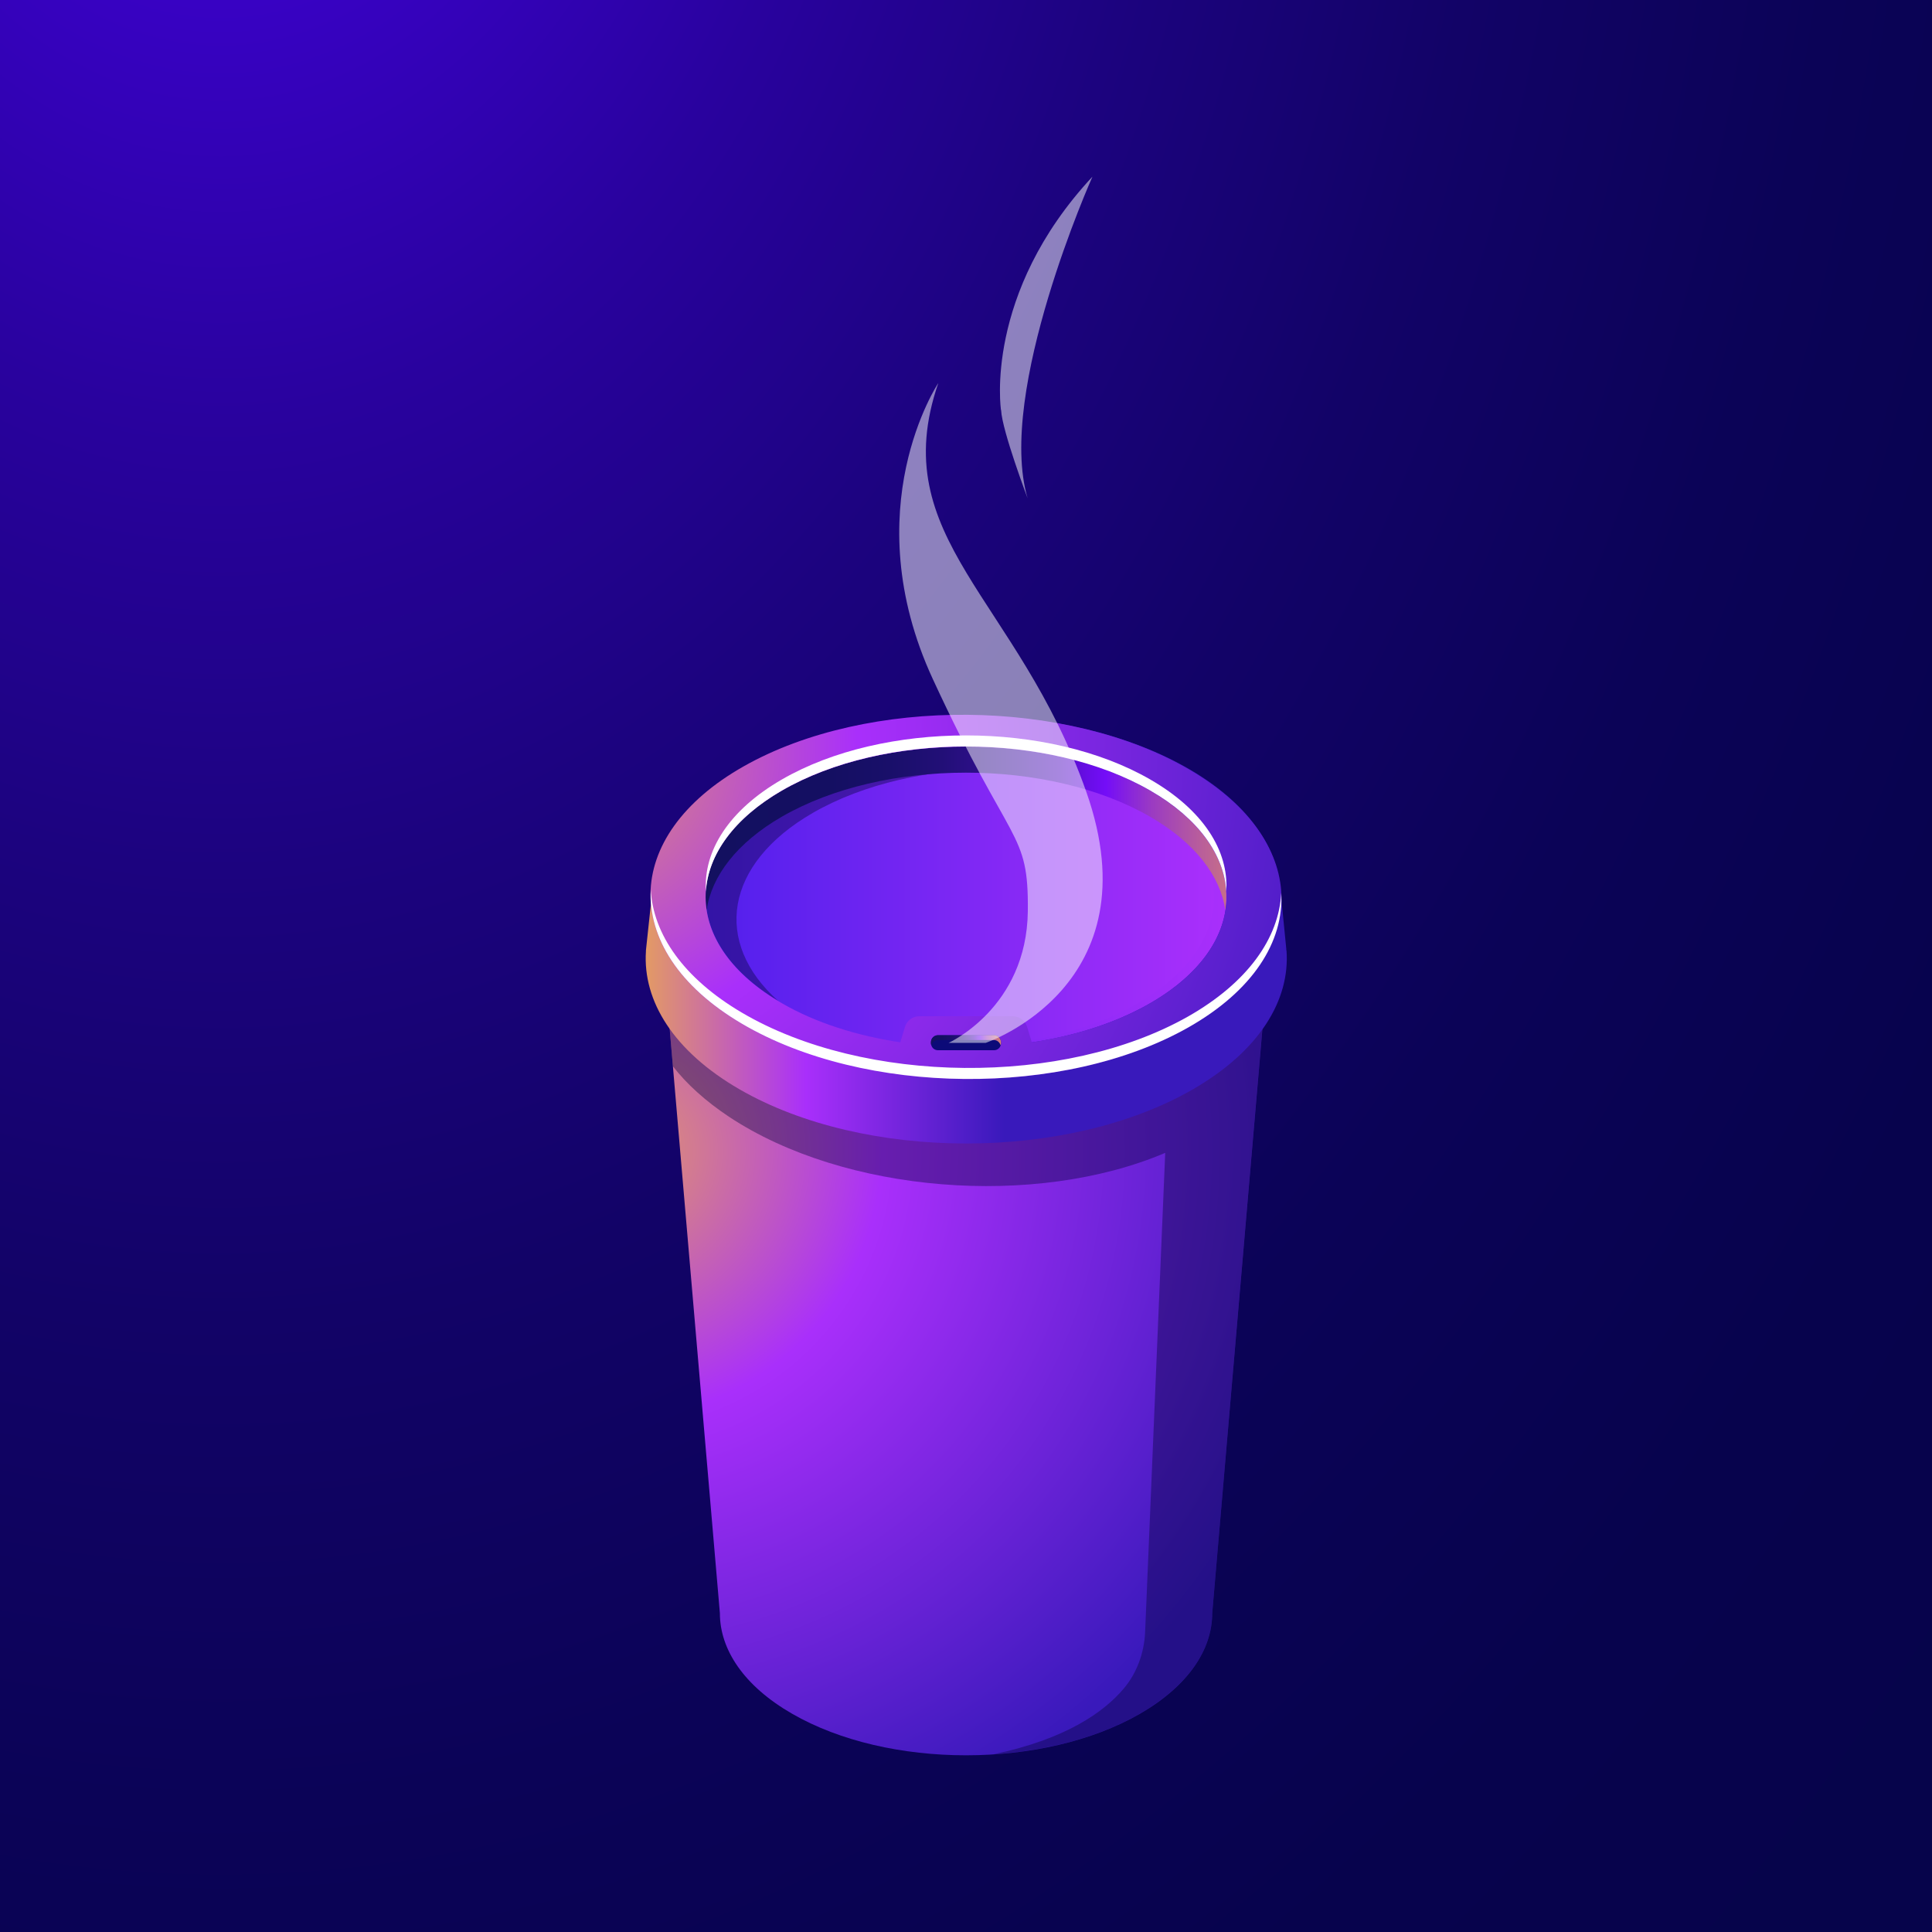 <?xml version="1.0" encoding="UTF-8"?>
<svg id="Layer_1" data-name="Layer 1" xmlns="http://www.w3.org/2000/svg" xmlns:xlink="http://www.w3.org/1999/xlink" viewBox="0 0 180 180">
  <rect x="0" y="0" width="180" height="180" fill="#808080" stroke="none"/>
  <defs>
    <style>
      .cls-1 {
        fill: url(#_Áåçûìÿííûé_ãðàäèåíò_483-2);
      }

      .cls-2, .cls-3 {
        fill: #fff;
      }

      .cls-3 {
        opacity: .5;
      }

      .cls-4 {
        fill: url(#_Áåçûìÿííûé_ãðàäèåíò_193);
      }

      .cls-5 {
        fill: url(#_Áåçûìÿííûé_ãðàäèåíò_199);
      }

      .cls-6 {
        fill: #0c0a78;
      }

      .cls-7 {
        fill: url(#_Áåçûìÿííûé_ãðàäèåíò_223);
      }

      .cls-8 {
        fill: #06033e;
        opacity: .4;
      }

      .cls-9 {
        fill: url(#_Áåçûìÿííûé_ãðàäèåíò_483);
      }

      .cls-10 {
        fill: url(#_Áåçûìÿííûé_ãðàäèåíò_193-2);
      }

      .cls-11 {
        fill: url(#_Áåçûìÿííûé_ãðàäèåíò_67);
      }

      .cls-12 {
        fill: url(#_Áåçûìÿííûé_ãðàäèåíò_144);
      }
    </style>
    <radialGradient id="_Áåçûìÿííûé_ãðàäèåíò_67" data-name="Áåçûìÿííûé ãðàäèåíò 67" cx="-252.95" cy="-300.67" fx="-252.95" fy="-300.67" r="1466.96" gradientTransform="translate(61.05 24.57) scale(.16 .22)" gradientUnits="userSpaceOnUse">
      <stop offset="0" stop-color="#4c02f1"/>
      <stop offset="0" stop-color="#4b02ef"/>
      <stop offset=".13" stop-color="#3802c3"/>
      <stop offset=".25" stop-color="#29029e"/>
      <stop offset=".38" stop-color="#1c037f"/>
      <stop offset=".51" stop-color="#120367"/>
      <stop offset=".65" stop-color="#0b0357"/>
      <stop offset=".81" stop-color="#07034d"/>
      <stop offset="1" stop-color="#06044a"/>
    </radialGradient>
    <radialGradient id="_Áåçûìÿííûé_ãðàäèåíò_199" data-name="Áåçûìÿííûé ãðàäèåíò 199" cx="57.19" cy="107.23" fx="57.19" fy="107.23" r="166.52" gradientUnits="userSpaceOnUse">
      <stop offset="0" stop-color="#e39a65"/>
      <stop offset=".15" stop-color="#a92ffb"/>
      <stop offset=".41" stop-color="#3919bb"/>
      <stop offset=".93" stop-color="#3919bb"/>
    </radialGradient>
    <linearGradient id="_Áåçûìÿííûé_ãðàäèåíò_144" data-name="Áåçûìÿííûé ãðàäèåíò 144" x1="60.13" y1="86.6" x2="119.87" y2="86.6" gradientUnits="userSpaceOnUse">
      <stop offset="0" stop-color="#e39a65"/>
      <stop offset=".25" stop-color="#a92ffb"/>
      <stop offset=".56" stop-color="#3919bb"/>
    </linearGradient>
    <linearGradient id="_Áåçûìÿííûé_ãðàäèåíò_483" data-name="Áåçûìÿííûé ãðàäèåíò 483" x1="65.74" y1="83.56" x2="114.26" y2="83.56" gradientUnits="userSpaceOnUse">
      <stop offset="0" stop-color="#4f1fec"/>
      <stop offset="1" stop-color="#a92ffb"/>
    </linearGradient>
    <linearGradient id="_Áåçûìÿííûé_ãðàäèåíò_483-2" data-name="Áåçûìÿííûé ãðàäèåíò 483" x1="64.58" x2="113.11" xlink:href="#_Áåçûìÿííûé_ãðàäèåíò_483"/>
    <linearGradient id="_Áåçûìÿííûé_ãðàäèåíò_193" data-name="Áåçûìÿííûé ãðàäèåíò 193" x1="65.74" y1="77.17" x2="126.92" y2="77.17" gradientUnits="userSpaceOnUse">
      <stop offset="0" stop-color="#131060"/>
      <stop offset=".19" stop-color="#140f62"/>
      <stop offset=".28" stop-color="#190f6a"/>
      <stop offset=".36" stop-color="#220f77"/>
      <stop offset=".42" stop-color="#2e0f8a"/>
      <stop offset=".48" stop-color="#3d0ea3"/>
      <stop offset=".54" stop-color="#510ec1"/>
      <stop offset=".58" stop-color="#670de5"/>
      <stop offset=".61" stop-color="#740df8"/>
      <stop offset=".62" stop-color="#7a14ef"/>
      <stop offset=".68" stop-color="#9b3bc2"/>
      <stop offset=".75" stop-color="#b75c9d"/>
      <stop offset=".81" stop-color="#cc7680"/>
      <stop offset=".88" stop-color="#db886b"/>
      <stop offset=".94" stop-color="#e4935f"/>
      <stop offset="1" stop-color="#e8975b"/>
    </linearGradient>
    <radialGradient id="_Áåçûìÿííûé_ãðàäèåíò_223" data-name="Áåçûìÿííûé ãðàäèåíò 223" cx="52.68" cy="69.7" fx="52.68" fy="69.7" r="108.93" gradientUnits="userSpaceOnUse">
      <stop offset="0" stop-color="#e39a65"/>
      <stop offset=".25" stop-color="#a92ffb"/>
      <stop offset=".74" stop-color="#3919bb"/>
    </radialGradient>
    <linearGradient id="_Áåçûìÿííûé_ãðàäèåíò_193-2" data-name="Áåçûìÿííûé ãðàäèåíò 193" x1="86.16" y1="96.91" x2="94.62" y2="96.91" xlink:href="#_Áåçûìÿííûé_ãðàäèåíò_193"/>
  </defs>
  <rect class="cls-11" width="180" height="180"/>
  <g>
    <g>
      <path class="cls-5" d="M118.17,89.3h-56.34l5.24,61h0c0,3.39,2.24,6.78,6.72,9.36,8.95,5.17,23.47,5.17,32.43,0,4.48-2.59,6.72-5.97,6.72-9.36l5.24-61Z"/>
      <path class="cls-8" d="M118.17,89.3h-56.34l.86,10.04c1.29,1.66,3.03,3.24,5.22,4.7,10.77,7.14,28.53,8.52,40.65,3.37l-1.87,44.61c-.08,1.94-.75,3.84-2.01,5.32-1.82,2.15-5.34,4.68-12.1,6.1,4.98-.32,9.82-1.58,13.64-3.79,4.48-2.59,6.72-5.97,6.72-9.36l4.2-48.92h0l1.04-12.08Z"/>
      <path class="cls-8" d="M109.92,100.8c-11,6.35-28.84,6.35-39.84,0-11-6.35-11-16.65,0-23,11-6.35,28.84-6.35,39.84,0,11,6.35,11,16.65,0,23Z"/>
      <path class="cls-8" d="M107.16,93.47c-9.48,5.47-24.84,5.47-34.31,0-9.48-5.47-9.48-14.34,0-19.81,9.48-5.47,24.84-5.47,34.31,0,9.48,5.47,9.48,14.34,0,19.81Z"/>
      <path class="cls-12" d="M119.84,88.53h0s0-.05,0-.05c0-.03,0-.06,0-.08l-.54-5.46-.02.06c-.24-4.13-3.09-8.23-8.55-11.38-11.44-6.6-29.98-6.6-41.42,0-5.6,3.24-8.45,7.46-8.57,11.7h0s-.52,4.85-.52,4.85c-.01.13-.03.25-.04.38v.08s0,0,0,0c-.31,4.63,2.59,9.32,8.72,12.86,11.66,6.73,30.58,6.73,42.24,0,6.17-3.56,9.07-8.29,8.72-12.95Z"/>
      <path class="cls-9" d="M107.16,93.47c-9.48,5.47-24.84,5.47-34.31,0-9.48-5.47-9.48-14.34,0-19.81,9.48-5.47,24.84-5.47,34.31,0,9.48,5.47,9.48,14.34,0,19.81Z"/>
      <path class="cls-1" d="M106,93.47c-9.48,5.47-24.84,5.47-34.31,0-9.48-5.47-9.48-14.34,0-19.81,9.48-5.47,24.84-5.47,34.31,0,9.48,5.47,9.48,14.34,0,19.81Z"/>
      <path class="cls-8" d="M75.72,75.74c9.48-5.47,24.84-5.47,34.31,0,.12.07.22.15.34.22-.91-.81-1.98-1.59-3.22-2.3-9.48-5.47-24.84-5.47-34.31,0-9.35,5.4-9.46,14.11-.34,19.59-6.09-5.43-5.02-12.75,3.22-17.51Z"/>
      <path class="cls-4" d="M72.84,76.09c9.48-5.47,24.84-5.47,34.31,0,4.2,2.43,6.54,5.52,7.01,8.69.6-3.98-1.74-8.08-7.01-11.12-9.48-5.47-24.84-5.47-34.31,0-5.27,3.04-7.61,7.14-7.01,11.12.48-3.17,2.81-6.26,7.01-8.69Z"/>
      <path class="cls-7" d="M110.89,71.75c-11.42-6.73-30.03-6.89-41.57-.37s-11.63,17.27-.21,24c11.42,6.73,30.03,6.89,41.57.37,11.54-6.53,11.63-17.27.21-24ZM107.16,93.47c-3.17,1.83-6.99,3.03-11.03,3.64l-.44-1.45c-.18-.58-.72-.98-1.33-.98h-8.71c-.61,0-1.15.4-1.33.98l-.44,1.45c-4.04-.61-7.87-1.81-11.03-3.64-9.48-5.47-9.48-14.34,0-19.81,9.48-5.47,24.84-5.47,34.31,0,9.48,5.47,9.48,14.34,0,19.81Z"/>
      <g>
        <path class="cls-2" d="M107.16,72.62c-9.48-5.47-24.84-5.47-34.31,0-4.97,2.87-7.32,6.67-7.08,10.42.22-3.41,2.58-6.78,7.08-9.39,9.48-5.47,24.84-5.47,34.31,0,4.51,2.6,6.87,5.98,7.09,9.39.24-3.76-2.12-7.56-7.09-10.42Z"/>
        <path class="cls-2" d="M110.68,94.71c-11.54,6.53-30.15,6.36-41.57-.37-5.43-3.2-8.26-7.31-8.48-11.45-.22,4.48,2.59,9.01,8.48,12.48,11.42,6.73,30.03,6.89,41.57.37,6.05-3.42,8.94-8,8.69-12.55-.21,4.2-3.11,8.35-8.69,11.52Z"/>
      </g>
      <path class="cls-6" d="M87.39,96.45h5.22c.36,0,.65.29.65.65v.1c0,.36-.29.65-.65.65h-5.22c-.36,0-.65-.29-.65-.65v-.1c0-.36.29-.65.65-.65Z"/>
      <path class="cls-10" d="M92.6,96.45h-5.21c-.36,0-.66.29-.66.66v.09c0,.06.02.12.04.18.08-.28.32-.48.62-.48h5.21c.3,0,.54.21.62.48.02-.06.04-.11.04-.18v-.09c0-.36-.29-.66-.66-.66Z"/>
    </g>
    <path class="cls-3" d="M91.84,97.16s15.75-5.28,9.37-23.38c-6.38-18.1-18.79-23.61-13.79-38.09,0,0-7.84,11.72-.51,27.58,7.33,15.86,8.93,14.04,8.85,21.62-.1,9.01-7.38,12.27-7.38,12.27h3.47Z"/>
    <path class="cls-3" d="M93.26,38.2s-1.64-10.83,8.52-21.74c0,0-8.98,20.06-6.04,29.96,0,0-2.38-6.29-2.47-8.22Z"/>
  </g>
</svg>